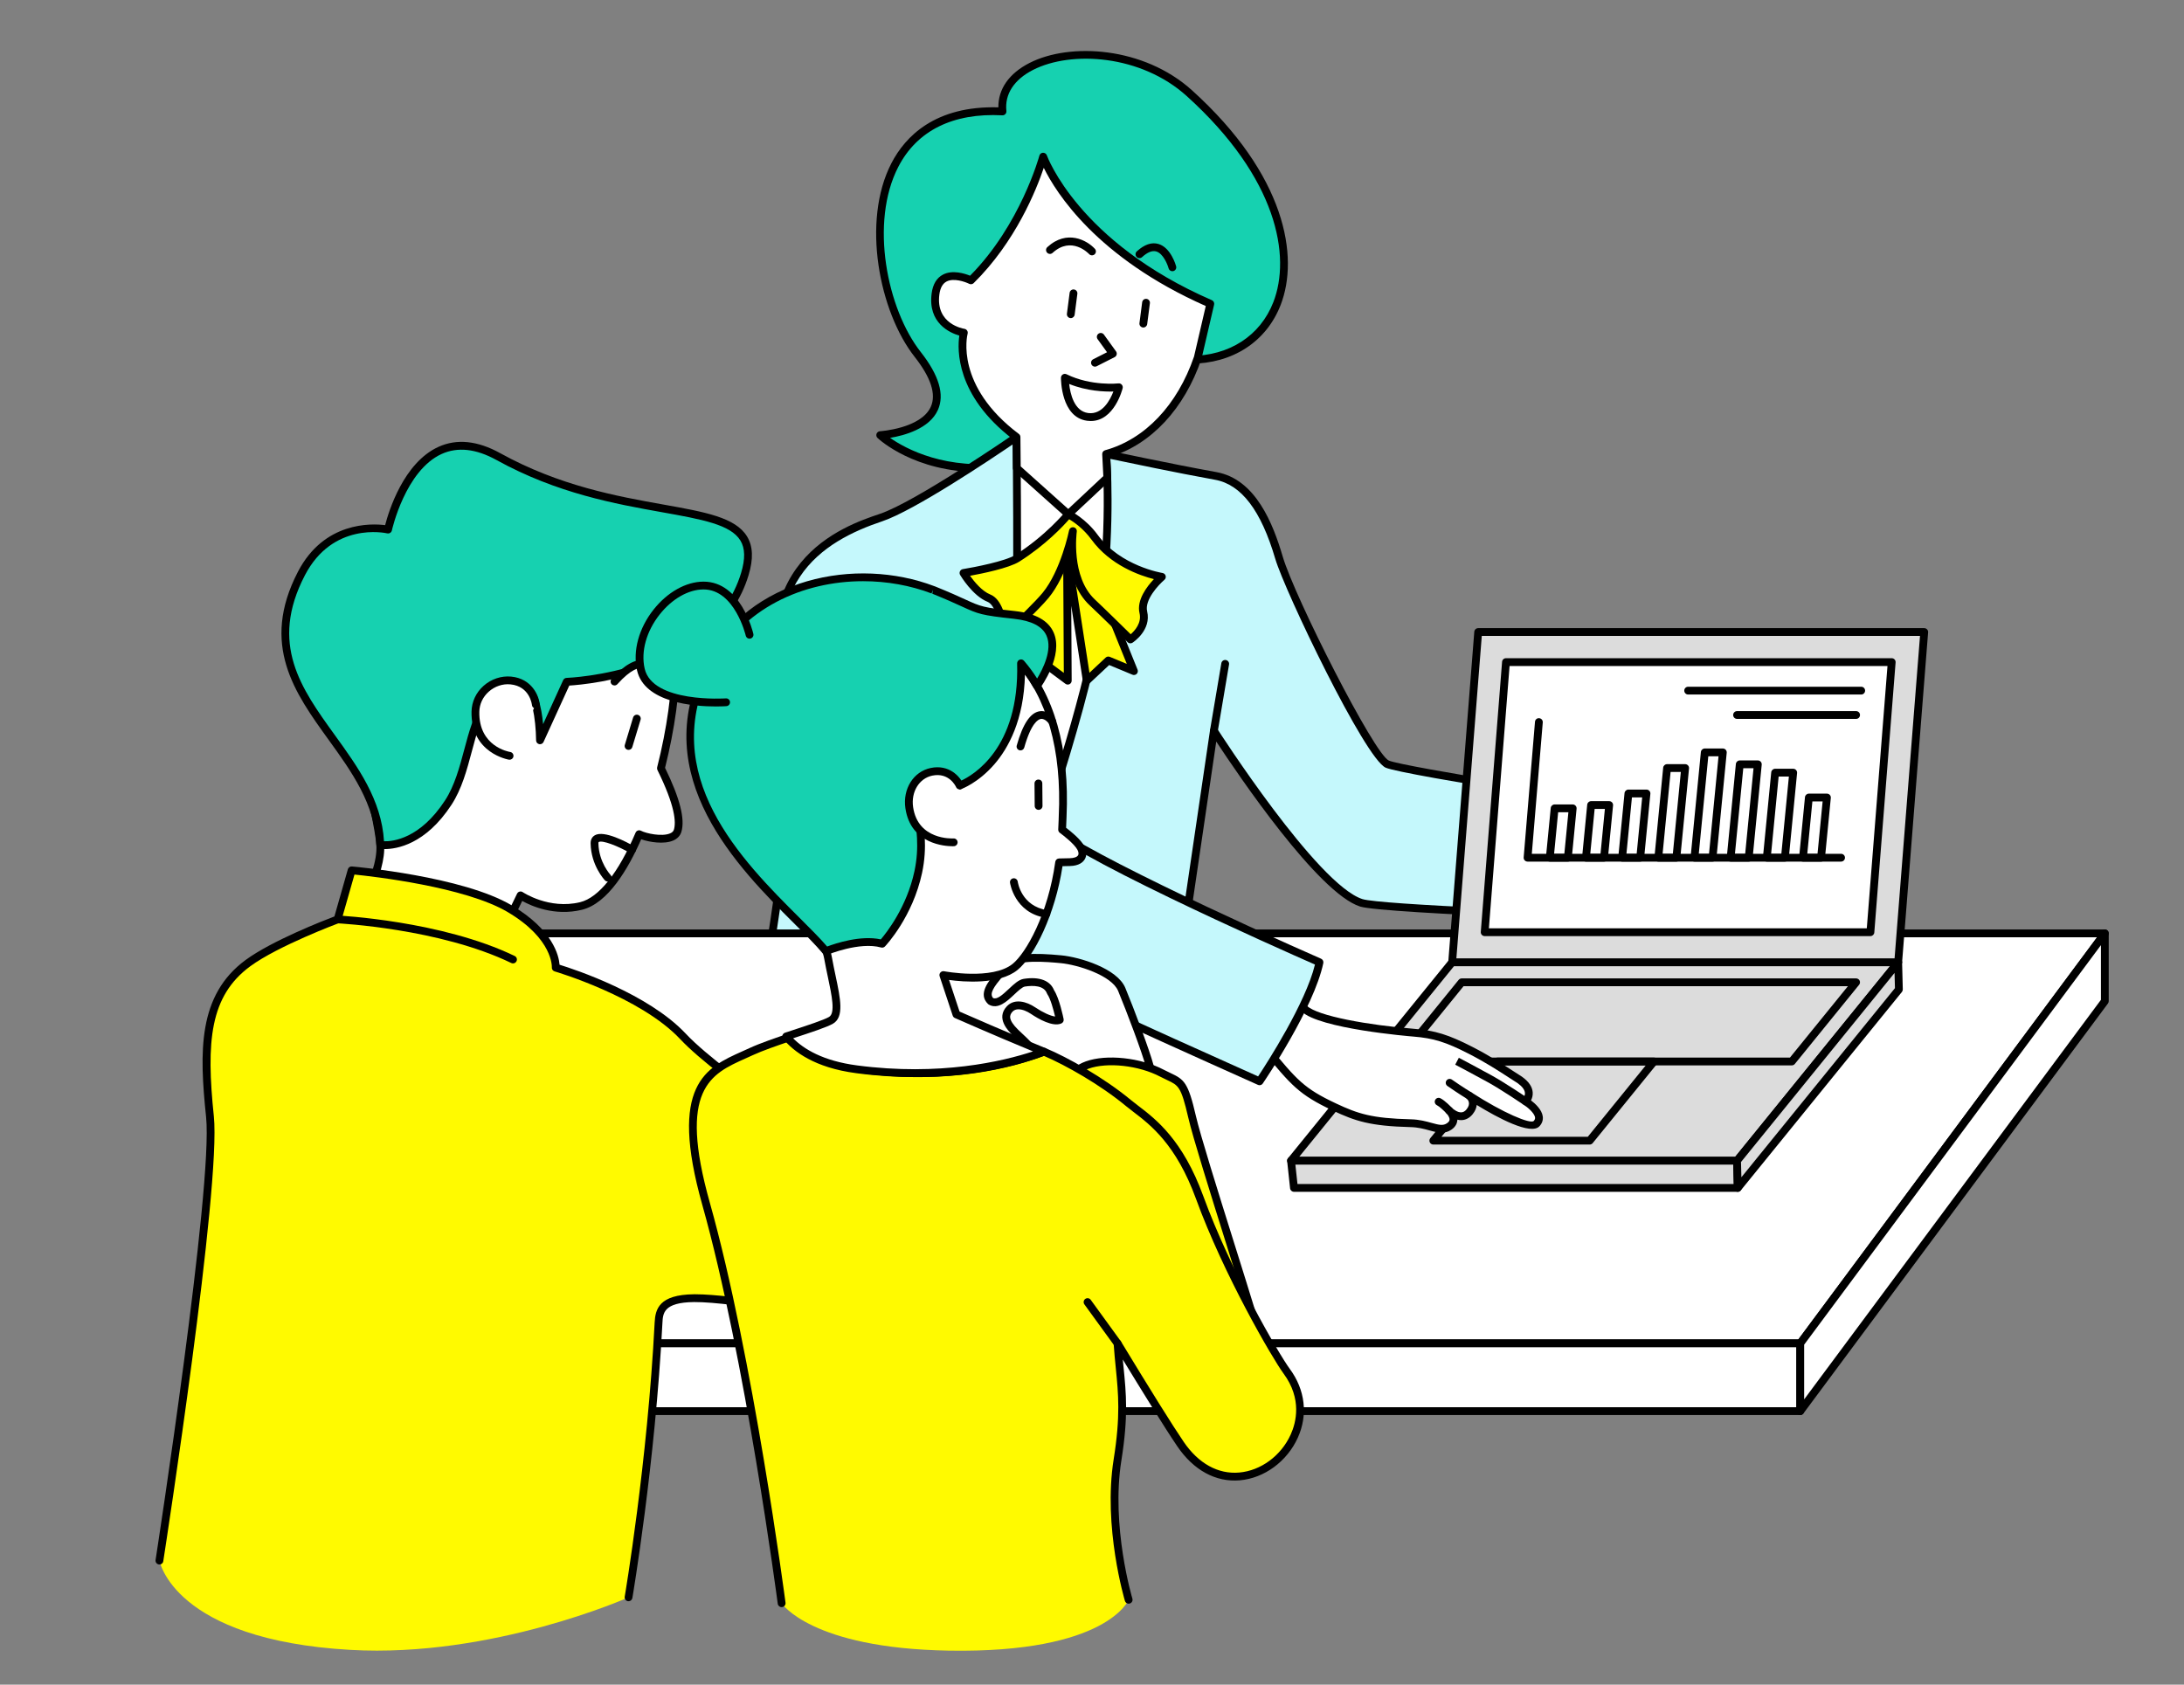 <?xml version="1.0" encoding="UTF-8"?>
<svg id="fig-step-hearing-woman" xmlns="http://www.w3.org/2000/svg" viewBox="0 0 280 216">
  <rect x="0" y="0" width="280" height="216" fill="#808080" stroke="none"/>
  <defs>
    <style>
      .cls-1 {
        fill: none;
      }

      .cls-1, .cls-2, .cls-3, .cls-4, .cls-5, .cls-6, .cls-7 {
        stroke-width: 0px;
      }

      .cls-2 {
        fill: #dcdcdc;
      }

      .cls-3 {
        fill: #fffa00;
      }

      .cls-4 {
        fill: #000;
      }

      .cls-5 {
        fill: #c5f8fc;
      }

      .cls-6 {
        fill: #fff;
      }

      .cls-7 {
        fill: #16d1b0;
      }
    </style>
  </defs>
  <rect class="cls-1" width="280" height="216"/>
  <g>
    <g>
      <path class="cls-7" d="M152.475,46.136c13.465.088,18.717-17.284,0-34.193-8.996-8.127-24.785-5.371-23.948,2.344-19.649-1.008-17.83,22.318-10.869,31.167,7.557,9.606-4.812,10.34-4.812,10.34,0,0,5.807,5.474,16.377,3.974,5.896-.837,12.774-13.699,23.252-13.631Z"/>
      <path class="cls-4" d="M125.571,60.53c-8.32,0-12.854-4.171-13.067-4.374-.146-.137-.195-.347-.127-.534.068-.188.241-.317.44-.329.052-.003,5.264-.35,6.517-3.139.714-1.59.018-3.741-2.068-6.393-4.519-5.744-6.854-17.358-2.979-24.841,1.77-3.418,5.586-7.378,13.709-7.157-.028-2.347,1.37-4.352,3.991-5.689,5.209-2.661,14.652-2.079,20.825,3.497,12.044,10.881,13.771,21.357,11.372,27.533-1.834,4.722-6.169,7.532-11.606,7.532-.062,0-.123-.001-.184,0-5.979,0-10.751,4.346-14.965,8.183-2.994,2.726-5.58,5.081-8.133,5.443-1.314.187-2.556.269-3.723.269ZM114.111,56.143c2,1.393,7.197,4.24,15.042,3.129,2.248-.319,4.729-2.578,7.6-5.192,4.347-3.959,9.273-8.444,15.637-8.444.061,0,.123,0,.184,0,5.01,0,8.996-2.572,10.675-6.894,2.279-5.865.558-15.888-11.109-26.429-5.856-5.291-14.784-5.858-19.7-3.348-2.437,1.244-3.649,3.114-3.416,5.267.016.146-.033.291-.134.397-.1.106-.241.169-.389.156-6.325-.332-10.927,1.957-13.328,6.595-3.7,7.146-1.453,18.259,2.877,23.763,2.335,2.968,3.073,5.465,2.193,7.422-1.086,2.416-4.33,3.279-6.133,3.577Z"/>
    </g>
    <g>
      <g>
        <path class="cls-6" d="M141.624,56.647l-12.331.703-8.495,9.201-2.139,38.45,25.726.43-2.762-48.784Z"/>
        <g>
          <path class="cls-5" d="M95.669,139.94s10.426,4.771,25.163,6.708c22.118,1.746,27.794-5.386,27.794-5.386l7.001-47.567s12.855,20.13,18.893,22.061c2.913.932,40.435,2.13,40.435,2.13l1.48-13.366s-36.291-5.538-38.581-6.548c-2.29-1.01-12.572-22.018-13.882-26.473-1.386-4.712-3.656-9.673-8.106-10.476-5.958-1.076-14.055-2.812-14.055-2.812,0,0,.874,10.195-1.027,21.968-1.984,12.287-10.124,34.729-10.124,34.729,0,0-.425-24.447-.303-34.939.122-10.493-.033-23.931-.033-23.931,0,0-12.65,8.739-17.367,10.323-7.229,2.428-17.441,7.866-11.517,26.151,1.793,5.535-5.77,47.428-5.77,47.428Z"/>
          <path class="cls-4" d="M127.541,147.426c-2.061,0-4.305-.086-6.749-.279-14.667-1.927-25.226-6.705-25.331-6.752-.208-.095-.325-.319-.284-.543.076-.417,7.521-41.831,5.787-47.184-6.663-20.567,7.259-25.243,11.834-26.779,4.596-1.544,17.116-10.173,17.242-10.261.152-.105.35-.117.514-.033.165.085.269.254.271.438.001.135.153,13.564.033,23.943-.096,8.274.151,25.436.257,32.149,2.189-6.278,7.62-22.391,9.175-32.024,1.869-11.572,1.032-21.745,1.023-21.846-.014-.158.048-.313.167-.417.119-.105.279-.148.436-.114.081.017,8.157,1.747,14.039,2.809,5.028.908,7.257,6.614,8.497,10.827,1.532,5.208,11.714,25.323,13.604,26.157,1.829.807,28.378,4.974,38.454,6.511.265.041.451.283.422.549l-1.479,13.366c-.029.26-.271.473-.513.444-1.535-.049-37.625-1.211-40.571-2.153-5.373-1.718-15.61-16.845-18.439-21.154l-6.808,46.257c-.013.087-.048.169-.104.239-.212.267-4.872,5.852-21.477,5.852ZM96.231,139.64c1.941.834,11.673,4.805,24.666,6.513,20.208,1.595,26.492-4.296,27.256-5.11l6.979-47.42c.03-.207.186-.373.39-.416.207-.046.414.043.526.22.127.2,12.826,20,18.625,21.854,2.225.711,26.757,1.669,39.836,2.091l1.376-12.429c-4.462-.684-36.026-5.539-38.232-6.512-2.667-1.176-12.948-22.667-14.16-26.79-1.826-6.206-4.35-9.518-7.715-10.125-4.924-.89-11.378-2.244-13.422-2.678.152,2.47.535,11.432-1.078,21.421-1.969,12.192-10.065,34.596-10.147,34.82-.083.227-.317.365-.552.323-.238-.04-.414-.243-.418-.484-.004-.245-.423-24.574-.303-34.954.102-8.781.009-19.751-.023-22.984-2.847,1.937-12.613,8.477-16.718,9.856-7.538,2.531-16.9,7.932-11.201,25.522,1.739,5.366-4.876,42.773-5.684,47.282Z"/>
        </g>
      </g>
      <path class="cls-4" d="M155.627,94.196c-.027,0-.056-.002-.084-.007-.272-.046-.456-.304-.41-.577l1.449-8.576c.046-.271.297-.454.577-.41.272.046.456.304.41.577l-1.449,8.576c-.042.244-.253.417-.493.417Z"/>
    </g>
    <g>
      <g>
        <path class="cls-6" d="M230.802,172.244H33.525l22.544-52.571h213.78l-39.047,52.571Z"/>
        <path class="cls-4" d="M230.802,172.744H33.525c-.168,0-.325-.084-.417-.225-.092-.141-.108-.318-.042-.473l22.544-52.571c.079-.184.259-.303.459-.303h213.78c.189,0,.362.106.447.275s.067.371-.045.523l-39.047,52.571c-.094.127-.243.202-.401.202ZM34.283,171.744h196.267l38.305-51.571H56.398l-22.115,51.571Z"/>
      </g>
      <g>
        <path class="cls-6" d="M230.802,172.244H33.525v8.69h197.277v-8.69Z"/>
        <path class="cls-4" d="M230.802,181.434H33.525c-.276,0-.5-.224-.5-.5v-8.69c0-.276.224-.5.5-.5h197.277c.276,0,.5.224.5.5v8.69c0,.276-.224.5-.5.5ZM34.025,180.434h196.277v-7.69H34.025v7.69Z"/>
      </g>
      <g>
        <path class="cls-6" d="M230.802,180.934l39.047-52.571v-8.69l-39.047,52.571v8.69Z"/>
        <path class="cls-4" d="M230.802,181.434c-.052,0-.105-.008-.157-.025-.205-.067-.343-.259-.343-.475v-8.69c0-.107.035-.212.099-.298l39.047-52.571c.128-.173.352-.244.559-.176.205.067.343.259.343.475v8.69c0,.107-.035.212-.099.298l-39.047,52.571c-.096.129-.246.202-.401.202ZM231.302,172.41v7.013l38.047-51.225v-7.013l-38.047,51.225Z"/>
      </g>
    </g>
    <g>
      <g>
        <g>
          <path class="cls-2" d="M165.517,148.822h57.184l20.656-25.443h-57.183l-20.657,25.443Z"/>
          <path class="cls-4" d="M222.701,149.322h-57.184c-.193,0-.369-.111-.452-.285-.083-.174-.058-.38.063-.53l20.657-25.443c.095-.117.238-.185.388-.185h57.183c.193,0,.369.111.452.285.083.174.058.38-.063.53l-20.656,25.443c-.095.117-.238.185-.388.185ZM166.566,148.322h55.896l19.844-24.443h-55.895l-19.846,24.443Z"/>
        </g>
        <g>
          <path class="cls-2" d="M165.517,148.822h57.184l.089,3.49h-56.897l-.376-3.49Z"/>
          <path class="cls-4" d="M222.79,152.812h-56.897c-.255,0-.47-.192-.497-.446l-.376-3.49c-.015-.141.03-.282.125-.388s.23-.166.372-.166h57.184c.271,0,.493.216.5.487l.089,3.49c.003.135-.048.265-.142.362-.094.096-.223.151-.358.151ZM166.342,151.812h55.935l-.063-2.49h-56.14l.269,2.49Z"/>
        </g>
        <g>
          <path class="cls-2" d="M243.357,123.38l-20.656,25.443.089,3.49,20.657-25.443-.09-3.49Z"/>
          <path class="cls-4" d="M222.79,152.812c-.054,0-.108-.009-.161-.027-.198-.067-.333-.251-.339-.46l-.089-3.49c-.003-.119.037-.235.112-.328l20.656-25.443c.132-.162.352-.225.549-.158.198.067.333.251.339.46l.09,3.491c.003.119-.037.235-.112.328l-20.657,25.442c-.097.119-.24.185-.388.185ZM223.205,148.994l.05,1.952,19.687-24.248-.051-1.953-19.687,24.249Z"/>
        </g>
        <g>
          <path class="cls-2" d="M189.511,81.04h57.184l-3.339,42.34h-57.183l3.337-42.34Z"/>
          <path class="cls-4" d="M243.356,123.879h-57.183c-.14,0-.272-.058-.367-.161s-.142-.24-.131-.378l3.337-42.34c.021-.26.238-.461.499-.461h57.185c.14,0,.272.058.367.161s.142.24.131.379l-3.339,42.34c-.021.26-.238.46-.499.46ZM186.715,122.879h56.18l3.26-41.34h-56.182l-3.258,41.34Z"/>
        </g>
        <g>
          <polygon class="cls-6" points="190.342 119.527 193.072 84.893 242.526 84.893 239.795 119.527 190.342 119.527"/>
          <path class="cls-4" d="M239.795,120.027h-49.453c-.14,0-.272-.058-.367-.161s-.142-.24-.131-.378l2.73-34.634c.021-.26.238-.461.499-.461h49.454c.14,0,.272.058.367.161s.142.24.131.379l-2.731,34.634c-.021.26-.238.46-.499.46ZM190.883,119.027h48.45l2.652-33.634h-48.451l-2.651,33.634Z"/>
        </g>
        <path class="cls-4" d="M229.72,136.601h-50.566c-.193,0-.369-.111-.452-.285-.083-.174-.058-.38.063-.53l8.243-10.152c.095-.117.238-.185.388-.185h50.566c.193,0,.369.111.452.285.083.174.058.38-.063.53l-8.243,10.152c-.095.117-.238.185-.388.185ZM180.204,135.601h49.278l7.431-9.152h-49.278l-7.431,9.152Z"/>
        <path class="cls-4" d="M203.804,146.753h-20.046c-.193,0-.369-.111-.452-.285-.083-.174-.058-.38.063-.53l8.243-10.152c.095-.117.238-.185.388-.185h20.046c.193,0,.369.111.452.285.083.174.058.38-.063.53l-8.243,10.152c-.095.117-.238.185-.388.185ZM184.808,145.753h18.758l7.431-9.152h-18.758l-7.431,9.152Z"/>
      </g>
      <path class="cls-4" d="M201.01,110.473h-2.318c-.141,0-.275-.06-.37-.164-.095-.104-.141-.244-.127-.384l.618-6.329c.025-.256.24-.452.498-.452h2.318c.141,0,.275.06.37.164.095.104.141.244.127.384l-.618,6.329c-.025.256-.24.452-.498.452ZM199.243,109.473h1.313l.52-5.329h-1.313l-.52,5.329Z"/>
      <path class="cls-4" d="M205.647,110.473h-2.319c-.141,0-.275-.06-.37-.164-.095-.104-.141-.244-.127-.385l.659-6.751c.025-.256.24-.452.498-.452h2.318c.141,0,.275.06.37.164.095.104.141.244.127.384l-.659,6.752c-.025.256-.24.452-.498.452ZM203.88,109.473h1.314l.561-5.752h-1.313l-.562,5.752Z"/>
      <path class="cls-4" d="M210.284,110.473h-2.318c-.141,0-.275-.06-.37-.164-.095-.104-.141-.244-.127-.384l.804-8.235c.025-.256.24-.452.498-.452h2.318c.141,0,.275.06.37.164.095.104.141.244.127.384l-.804,8.235c-.025.256-.24.452-.498.452ZM208.517,109.473h1.313l.706-7.235h-1.313l-.706,7.235Z"/>
      <path class="cls-4" d="M214.921,110.473h-2.318c-.141,0-.275-.06-.37-.164-.095-.104-.141-.244-.127-.384l1.122-11.495c.025-.256.24-.452.498-.452h2.318c.141,0,.275.06.37.164.095.104.141.244.127.384l-1.122,11.495c-.025.256-.24.452-.498.452ZM213.154,109.473h1.313l1.024-10.495h-1.313l-1.024,10.495Z"/>
      <path class="cls-4" d="M219.559,110.473h-2.319c-.141,0-.275-.06-.37-.164-.095-.104-.141-.244-.127-.384l1.318-13.504c.025-.256.24-.452.498-.452h2.318c.141,0,.275.06.37.164.095.104.141.244.127.384l-1.317,13.504c-.025.256-.24.452-.498.452ZM217.791,109.473h1.314l1.22-12.504h-1.313l-1.22,12.504Z"/>
      <path class="cls-4" d="M224.195,110.473h-2.318c-.141,0-.275-.06-.37-.164-.095-.104-.141-.244-.127-.384l1.168-11.972c.025-.256.24-.452.498-.452h2.318c.141,0,.275.06.37.164.095.104.141.244.127.384l-1.168,11.972c-.025.256-.24.452-.498.452ZM222.428,109.473h1.313l1.07-10.972h-1.313l-1.07,10.972Z"/>
      <path class="cls-4" d="M228.833,110.473h-2.319c-.141,0-.275-.06-.37-.164-.095-.104-.141-.244-.127-.384l1.064-10.904c.025-.256.24-.452.498-.452h2.319c.141,0,.275.06.37.164.095.104.141.244.127.384l-1.064,10.904c-.025.256-.24.452-.498.452ZM227.065,109.473h1.314l.966-9.904h-1.314l-.966,9.904Z"/>
      <path class="cls-4" d="M233.469,110.473h-2.318c-.141,0-.275-.06-.37-.164-.095-.104-.141-.244-.127-.384l.753-7.715c.025-.256.24-.452.498-.452h2.318c.141,0,.275.06.37.164.095.104.141.244.127.384l-.753,7.715c-.025.256-.24.452-.498.452ZM231.702,109.473h1.313l.655-6.715h-1.313l-.655,6.715Z"/>
      <path class="cls-4" d="M236.032,110.473h-40.192c-.14,0-.273-.059-.368-.162-.094-.103-.142-.241-.13-.38l1.451-17.387c.023-.275.258-.488.54-.457.275.023.479.265.457.54l-1.405,16.846h39.649c.276,0,.5.224.5.5s-.224.5-.5.5Z"/>
      <path class="cls-4" d="M238.615,89.051h-22.184c-.276,0-.5-.224-.5-.5s.224-.5.5-.5h22.184c.276,0,.5.224.5.5s-.224.5-.5.5Z"/>
      <path class="cls-4" d="M237.962,92.176h-15.262c-.276,0-.5-.224-.5-.5s.224-.5.5-.5h15.262c.276,0,.5.224.5.5s-.224.5-.5.5Z"/>
    </g>
    <g>
      <g>
        <path class="cls-6" d="M149.514,129.022s10.381,2.519,11.838,4.278c4.483,5.412,5.164,6.494,9.736,8.641,2.785,1.308,4.607,1.947,9.79,2.074,2.428.06,3.684,1.253,4.916.415,1.232-.838.003-2.027.003-2.027,0,0,1.493,1.503,2.602.157.994-1.208-.037-2.081-.037-2.081,0,0,7.466,4.829,8.637,3.584,1.171-1.246-1.414-2.85-1.414-2.85,0,0,1.324-1.279-.734-2.742-1.753-1.11-3.594-2.406-6.34-3.812-3.039-1.555-4.693-2.043-7.263-2.25-4.382-.353-12.346-1.431-14.039-3.09-1.692-1.658-14.096-7.151-14.096-7.151l-3.599,6.853Z"/>
        <path class="cls-4" d="M184.824,145.231c-.497,0-1.009-.141-1.562-.294-.676-.186-1.441-.397-2.396-.42-5.206-.128-7.125-.776-9.99-2.122-4.351-2.044-5.339-3.241-9.014-7.693l-.895-1.082c-.991-1.197-7.462-3.114-11.57-4.111-.15-.036-.274-.14-.338-.28-.063-.141-.059-.302.013-.438l3.599-6.853c.123-.233.402-.333.646-.225.51.226,12.507,5.549,14.244,7.251,1.345,1.318,7.924,2.481,13.729,2.948,2.683.216,4.423.754,7.451,2.303,2.188,1.121,3.817,2.178,5.254,3.11.384.25.757.491,1.125.725.869.617,1.326,1.287,1.38,2.005.032.423-.083.775-.218,1.035.542.41,1.394,1.184,1.508,2.059.061.461-.087.896-.427,1.258-1.12,1.192-5.359-1.09-8.042-2.732-.033.37-.186.778-.536,1.205-.379.459-.857.716-1.384.74-.198.009-.382-.013-.56-.055,0,.031-.002.062-.005.093-.028.324-.183.794-.762,1.188-.417.284-.829.386-1.251.386ZM150.253,128.69c2.412.608,10.128,2.654,11.484,4.292l.895,1.083c3.653,4.425,4.521,5.477,8.668,7.425,2.798,1.314,4.551,1.903,9.59,2.027,1.078.026,1.943.265,2.638.457.986.272,1.482.387,1.985.045.306-.208.322-.386.328-.444.028-.312-.271-.689-.387-.806-.005-.004-.008-.008-.011-.011-.193-.195-.194-.508-.001-.704.193-.196.507-.198.704-.008l.013.013c.176.171.715.597,1.2.562.242-.012.457-.135.655-.377.619-.752.173-1.25.021-1.385-.195-.174-.226-.471-.068-.679.158-.208.448-.261.667-.119,4.074,2.635,7.583,4.105,8.001,3.661.173-.184.178-.333.164-.443-.078-.595-1.029-1.361-1.477-1.64-.131-.082-.217-.218-.233-.372-.017-.153.039-.306.15-.413.008-.009.3-.31.263-.735-.035-.399-.36-.828-.939-1.24-.35-.221-.725-.464-1.112-.716-1.417-.919-3.023-1.961-5.166-3.059-2.927-1.498-4.514-1.991-7.075-2.196-.492-.04-12.067-.996-14.349-3.231-1.283-1.257-9.816-5.208-13.521-6.861l-3.085,5.874Z"/>
      </g>
      <path class="cls-4" d="M195.586,141.714c-.097,0-.194-.028-.28-.086-.028-.019-2.792-1.89-4.569-2.875-1.812-1.005-4.17-2.24-4.172-2.241l.464-.886s2.371,1.242,4.193,2.253c1.816,1.007,4.53,2.844,4.645,2.921.229.155.289.466.134.694-.097.143-.254.22-.415.22Z"/>
      <path class="cls-4" d="M188.361,140.98c-.088,0-.177-.023-.258-.072-.047-.029-1.178-.712-2.537-1.666-.226-.158-.281-.47-.122-.696.158-.226.47-.281.696-.122,1.33.932,2.468,1.621,2.479,1.627.236.143.312.45.17.687-.094.156-.259.242-.429.242Z"/>
      <path class="cls-4" d="M185.797,142.904c-.133,0-.267-.053-.365-.158-.3-.32-.893-.883-1.205-1.032-.25-.119-.356-.417-.237-.666.118-.25.415-.355.666-.237.585.278,1.414,1.153,1.506,1.251.188.202.178.518-.023.707-.097.09-.219.135-.342.135Z"/>
      <g>
        <path class="cls-5" d="M101.439,92.513s10.766,19.221,21.83,28.277c2.145,1.755,38.21,17.852,38.21,17.852,0,0,6.495-9.545,7.686-15.262,0,0-33.187-14.545-35.382-18.125s-16.913-27.256-16.913-27.256"/>
        <path class="cls-4" d="M161.479,139.142c-.069,0-.138-.014-.204-.043-1.475-.658-36.152-16.144-38.323-17.921-11.01-9.012-21.842-28.227-21.95-28.42-.135-.241-.049-.545.192-.68.241-.136.546-.049.68.192.107.191,10.848,19.243,21.711,28.135,1.638,1.341,25.156,12.003,37.711,17.61,1.134-1.714,6.079-9.373,7.289-14.342-4.81-2.114-33.083-14.654-35.229-18.156-2.169-3.538-16.765-27.017-16.912-27.253-.146-.235-.074-.543.161-.689.234-.145.543-.074.689.161.147.237,14.745,23.719,16.915,27.259,1.733,2.827,25.965,13.9,35.156,17.928.217.095.337.329.289.56-1.197,5.748-7.494,15.048-7.761,15.441-.096.141-.252.219-.414.219Z"/>
      </g>
    </g>
    <g>
      <polygon class="cls-3" points="138.771 69.716 145.377 86.047 142.093 84.682 139.325 87.275 136.803 70.909 136.893 87.275 133.402 84.682 128.895 86.699 134.579 69.945 138.771 69.716"/>
      <path class="cls-4" d="M139.325,87.775c-.055,0-.11-.009-.163-.027-.175-.061-.303-.213-.331-.396l-1.49-9.671.053,9.592c0,.189-.105.363-.274.449-.17.085-.373.068-.524-.045l-3.255-2.418-4.24,1.897c-.18.081-.394.047-.541-.087-.147-.134-.201-.342-.137-.53l5.684-16.754c.066-.193.243-.328.446-.338l4.193-.229c.223-.024.411.114.491.312l6.605,16.331c.076.187.032.401-.111.543-.143.142-.358.183-.544.106l-2.986-1.241-2.533,2.372c-.094.088-.217.135-.342.135ZM133.402,84.182c.105,0,.21.034.298.099l2.687,1.996-.085-15.364c-.001-.262.199-.48.46-.501.259-.02.494.164.534.422l2.377,15.429,2.077-1.945c.144-.135.353-.171.534-.097l2.18.906-6.023-14.892-3.499.191-5.207,15.349,3.461-1.549c.065-.029.135-.043.204-.043Z"/>
    </g>
    <g>
      <path class="cls-3" d="M136.96,65.938s1.89.916,3.364,2.939c3.085,4.234,8.634,5.085,8.634,5.085,0,0-2.877,2.441-2.379,4.533s-1.658,3.491-1.658,3.491c0,0-3.508-3.459-4.878-4.74-3.358-3.139-2.49-9.148-2.49-9.148,0,0-1.065,5.279-3.501,8.235-1.296,1.573-5.284,5.306-5.284,5.306,0,0-.223-4.247-1.984-4.944-1.76-.697-3.262-3.229-3.262-3.229,0,0,5.276-.852,6.901-1.882,4.072-2.58,6.536-5.646,6.536-5.646Z"/>
      <path class="cls-4" d="M144.922,82.487c-.128,0-.255-.049-.351-.144-.035-.035-3.518-3.469-4.868-4.731-1.756-1.641-2.426-3.976-2.652-5.931-.584,1.644-1.441,3.551-2.612,4.971-1.302,1.58-5.165,5.2-5.328,5.353-.142.132-.348.171-.528.099s-.302-.243-.313-.438c-.081-1.519-.606-4.085-1.668-4.506-1.897-.751-3.443-3.33-3.508-3.439-.084-.142-.093-.317-.022-.467.07-.15.209-.255.373-.282,1.439-.232,5.452-1.011,6.713-1.811,3.948-2.501,6.39-5.507,6.414-5.537.146-.181.398-.239.607-.137.082.04,2.021.995,3.551,3.095,2.92,4.01,8.252,4.877,8.306,4.886.193.03.352.17.405.358.053.188-.008.39-.157.517-.735.625-2.565,2.569-2.216,4.037.573,2.408-1.772,3.961-1.872,4.026-.083.054-.178.081-.272.081ZM137.554,67.599c.028,0,.057.002.085.007.267.046.448.296.41.564-.008.058-.788,5.792,2.336,8.711,1.12,1.046,3.685,3.565,4.576,4.442.51-.441,1.434-1.442,1.132-2.712-.396-1.663.959-3.421,1.843-4.356-1.767-.447-5.59-1.754-8.016-5.084-1.018-1.397-2.259-2.246-2.844-2.596-.754.867-3.016,3.297-6.385,5.431-1.324.839-4.781,1.539-6.328,1.821.537.753,1.536,1.979,2.606,2.403,1.462.579,2.002,2.936,2.196,4.346,1.211-1.153,3.577-3.438,4.502-4.561,2.329-2.827,3.386-7.964,3.396-8.016.048-.236.256-.401.49-.401Z"/>
    </g>
    <g>
      <g>
        <path class="cls-6" d="M124.481,35.944c6.817-6.709,9.258-15.861,9.258-15.861,0,0,3.888,11.236,21.429,18.865l-1.613,6.93c-2.463,7.182-7.157,11.069-11.745,12.333l.155,3.037-5.005,4.69-6.6-5.911-.037-3.989c-8.576-6.449-6.752-13.383-6.752-13.383,0,0-4.219-.623-3.632-4.985.506-3.755,4.541-1.727,4.541-1.727Z"/>
        <path class="cls-4" d="M136.96,66.438c-.119,0-.239-.042-.333-.127l-6.6-5.911c-.105-.094-.165-.228-.167-.368l-.034-3.743c-7.319-5.611-7.093-11.518-6.834-13.259-1.198-.35-4.063-1.595-3.547-5.426.157-1.165.642-1.97,1.44-2.391,1.222-.646,2.803-.141,3.485.136,6.456-6.509,8.862-15.305,8.886-15.395.057-.212.245-.362.464-.371.241.009.418.129.491.335.039.11,4.051,11.131,21.156,18.571.222.096.342.337.288.572l-1.613,6.931c-2.203,6.434-6.453,10.982-11.712,12.589l.135,2.642c.007.147-.05.29-.158.39l-5.005,4.689c-.096.09-.219.135-.342.135ZM130.858,59.802l6.094,5.458,4.501-4.217-.143-2.806c-.012-.234.141-.445.367-.507,5.113-1.41,9.27-5.789,11.404-12.013l1.505-6.478c-13.989-6.193-19.214-14.554-20.769-17.721-.94,2.793-3.605,9.486-8.986,14.782-.152.15-.383.186-.575.091-.496-.248-1.983-.784-2.907-.292-.496.262-.803.813-.914,1.639-.513,3.809,3.058,4.401,3.21,4.424.14.021.264.102.342.22.078.118.103.264.067.401-.07.271-1.612,6.706,6.568,12.857.125.093.198.239.2.395l.035,3.768Z"/>
      </g>
      <g>
        <line class="cls-6" x1="146.927" y1="38.817" x2="146.58" y2="41.493"/>
        <path class="cls-4" d="M146.581,41.993c-.021,0-.043-.001-.065-.004-.274-.035-.467-.286-.431-.56l.347-2.676c.035-.274.283-.471.56-.431.274.035.467.286.431.56l-.347,2.676c-.032.252-.248.436-.495.436Z"/>
      </g>
      <g>
        <line class="cls-6" x1="137.627" y1="37.61" x2="137.28" y2="40.286"/>
        <path class="cls-4" d="M137.281,40.786c-.021,0-.043-.001-.065-.004-.274-.035-.467-.286-.431-.56l.347-2.676c.035-.274.282-.469.56-.431.274.035.467.286.431.56l-.347,2.676c-.032.252-.248.436-.495.436Z"/>
      </g>
      <path class="cls-4" d="M150.302,34.774c-.22,0-.422-.146-.482-.369-.141-.515-.699-1.907-1.583-2.165-.512-.151-1.123.096-1.817.727-.203.186-.52.171-.706-.034-.186-.204-.17-.521.034-.706.97-.881,1.903-1.202,2.772-.945,1.604.47,2.239,2.766,2.266,2.863.072.266-.086.54-.352.612-.044.012-.088.017-.131.017Z"/>
      <path class="cls-4" d="M140,32.74c-.134,0-.268-.053-.366-.159-.091-.098-2.266-2.367-4.688-.156-.203.187-.519.173-.706-.032-.187-.204-.172-.52.032-.706,2.529-2.31,5.093-.87,6.096.214.187.202.175.517-.027.705-.096.089-.218.133-.34.133Z"/>
      <g>
        <path class="cls-6" d="M143.443,49.657s-3.594.417-6.922-1.218c0,0-.032,4.634,2.927,5.018,2.959.384,3.995-3.799,3.995-3.799"/>
        <path class="cls-4" d="M139.843,53.982c-.148,0-.301-.01-.459-.031-3.359-.436-3.364-5.31-3.363-5.517,0-.172.091-.332.237-.422.146-.091.329-.099.483-.023,3.149,1.547,6.611,1.174,6.645,1.17.167-.023.324.044.433.167.108.123.149.291.11.45-.044.18-1.078,4.206-4.085,4.206ZM137.073,49.231c.136,1.232.633,3.495,2.44,3.729,1.825.236,2.823-1.698,3.228-2.759-1.138.032-3.388-.05-5.667-.97Z"/>
      </g>
      <path class="cls-4" d="M140.379,47.01c-.183,0-.358-.1-.446-.274-.125-.246-.026-.547.22-.672l1.775-.9-1.211-1.679c-.161-.224-.111-.537.113-.698.225-.161.537-.109.698.113l1.553,2.153c.085.119.115.269.08.411s-.129.262-.26.328l-2.296,1.164c-.072.037-.149.054-.226.054Z"/>
    </g>
    <g>
      <g>
        <path class="cls-6" d="M84.735,98.508c1.25-4.922,1.957-9.958,1.912-13.78-.159-13.838-7.894-19.329-17.461-19.749-11.675-.512-20.684,3.919-22.406,16.661-1.722,12.74,1.675,22.543,1.971,26.687.296,4.144-4.277,11.27-4.277,11.27l16.676,6.759,5.59-11.551s3.493,2.391,7.749,1.358c2.825-.686,5.403-4.377,7.454-9.205,1.09.566,4.449,1.137,4.932-.432.641-2.087-1.142-5.999-2.139-8.018h0Z"/>
        <path class="cls-4" d="M61.15,126.856c-.063,0-.126-.012-.188-.037l-16.676-6.759c-.138-.056-.244-.17-.289-.312s-.024-.296.056-.421c.045-.07,4.479-7.036,4.199-10.965-.075-1.043-.353-2.46-.704-4.254-1.016-5.183-2.55-13.015-1.264-22.536,1.591-11.771,9.524-17.681,22.924-17.093,6.616.291,17.744,3.307,17.938,20.243.044,3.794-.641,8.789-1.882,13.731,1.907,3.896,2.59,6.586,2.088,8.221-.153.496-.522.879-1.068,1.108-1.179.494-3.021.199-4.078-.171-1.657,3.777-4.268,8.229-7.6,9.039-3.526.857-6.512-.497-7.656-1.133l-5.351,11.058c-.086.178-.264.282-.45.282ZM45.212,119.356l15.692,6.361,5.386-11.13c.063-.131.181-.228.321-.265.142-.037.291-.012.411.07.033.023,3.37,2.252,7.35,1.286,2.39-.581,4.916-3.747,7.112-8.914.054-.128.16-.228.291-.275.132-.046.276-.037.399.027.696.362,2.688.778,3.725.344.271-.113.434-.27.498-.479.292-.95.163-3.049-2.109-7.649-.053-.106-.067-.23-.038-.345,1.25-4.919,1.941-9.895,1.897-13.652-.137-11.942-6.168-18.781-16.982-19.255-8.933-.397-19.98,2.105-21.889,16.228-1.265,9.357.251,17.092,1.254,22.21.358,1.827.641,3.271.72,4.375.261,3.652-2.985,9.332-4.038,11.065Z"/>
      </g>
      <path class="cls-4" d="M77.916,113.03c-.132,0-.264-.052-.362-.155-.073-.077-1.78-1.905-1.835-4.729-.012-.629.327-.924.531-1.044,1.192-.705,4.157.897,5.037,1.405.239.138.321.444.183.683-.139.239-.443.32-.683.183-1.535-.885-3.566-1.684-4.029-1.41-.035.021-.041.1-.039.164.047,2.44,1.545,4.043,1.56,4.059.19.2.182.517-.018.707-.097.092-.221.138-.345.138Z"/>
      <g>
        <path class="cls-7" d="M69.232,94.922l3.425-7.504s18.818-.552,22.832-13.803c3.311-10.933-13.788-5.23-31.612-15.079-10.804-5.97-14.123,9.363-14.123,9.363,0,0-7.317-1.666-11.109,5.633-7.989,15.374,9.703,21.627,10.109,34.796,0,0,4.652.815,8.718-5.423,3.699-5.673,2.118-15.333,9.829-14.598,1.862.178,1.931,6.616,1.931,6.616Z"/>
        <path class="cls-4" d="M49.331,108.865c-.386,0-.622-.038-.664-.045-.233-.041-.406-.24-.414-.477-.161-5.226-3.194-9.427-6.126-13.49-4.324-5.99-8.794-12.184-3.926-21.552,3.35-6.445,9.421-6.191,11.175-5.968.458-1.768,2.359-8.004,6.839-10.039,2.349-1.066,5.008-.795,7.903.805,7.625,4.213,15.013,5.535,20.949,6.597,5.35.957,9.215,1.648,10.706,4.082.767,1.251.831,2.881.194,4.983-3.782,12.485-20.476,13.987-22.982,14.142l-3.299,7.228c-.097.213-.327.331-.559.282-.229-.049-.394-.25-.396-.484-.032-2.892-.633-6.042-1.479-6.124-4.623-.433-5.57,3.077-6.759,7.532-.632,2.369-1.285,4.819-2.604,6.841-3.337,5.119-7.067,5.688-8.56,5.688ZM49.233,107.866c1.162.035,4.629-.34,7.82-5.235,1.231-1.888,1.864-4.26,2.476-6.553,1.152-4.322,2.339-8.793,7.819-8.27,1.534.146,2.084,2.897,2.28,5.042l2.574-5.64c.079-.173.25-.287.44-.292.185-.005,18.506-.699,22.369-13.448.549-1.812.52-3.177-.09-4.171-1.256-2.05-4.937-2.708-10.03-3.62-6.008-1.075-13.486-2.412-21.256-6.706-2.604-1.438-4.96-1.697-7.004-.77-4.671,2.12-6.372,9.725-6.388,9.802-.028.13-.108.244-.22.315-.113.072-.25.094-.379.066-.284-.064-6.992-1.481-10.555,5.375-4.584,8.821-.488,14.497,3.849,20.505,2.939,4.072,5.976,8.279,6.295,13.599Z"/>
      </g>
      <path class="cls-6" d="M84.088,86.488s-1.252-3.611-5.305.901l5.305-.901Z"/>
      <path class="cls-4" d="M78.783,87.889c-.119,0-.239-.042-.334-.128-.206-.185-.223-.5-.038-.706,1.648-1.835,3.114-2.637,4.338-2.391,1.312.265,1.791,1.604,1.811,1.66.091.261-.047.546-.308.636-.259.092-.543-.046-.636-.306h0c-.003-.009-.319-.865-1.071-1.012-.588-.118-1.657.151-3.39,2.08-.099.11-.235.166-.372.166Z"/>
      <path class="cls-4" d="M80.585,96.148c-.048,0-.097-.007-.145-.021-.265-.08-.414-.359-.334-.623l1.062-3.512c.08-.264.36-.414.623-.334.265.08.414.359.334.623l-1.062,3.512c-.065.216-.264.355-.479.355Z"/>
      <path class="cls-3" d="M107.813,169.095l2.422-19.614s-17.413-10.99-22.666-16.59c-5.253-5.6-16.322-8.821-16.322-8.821,0,0,.326-3.876-5.908-7.561-6.235-3.685-20.259-4.913-20.259-4.913l-1.794,6.29s-7.817,2.905-11.485,5.596c-5.668,4.156-5.824,10.616-4.88,19.686.944,9.069-6.479,56.929-6.479,56.929,0,0,1.759,10.149,24.475,11.449,18.2,1.042,35.667-6.738,35.667-6.738,0,0,2.916-17.067,3.845-35.208.074-1.452.284-3.105,4.55-3.149,5.346-.055,18.833,2.645,18.833,2.645Z"/>
      <path class="cls-4" d="M65.77,123.527c-.073,0-.147-.016-.217-.05-9.178-4.436-22.159-5.085-22.289-5.091-.276-.013-.489-.247-.477-.522.013-.276.25-.493.522-.477.132.006,13.313.664,22.678,5.189.249.12.353.419.232.668-.086.178-.265.282-.451.282Z"/>
      <path class="cls-6" d="M68.697,90.353s-.28-2.816-3.208-3.101c-2.256-.22-4.485,1.56-4.537,3.995-.106,4.981,4.378,5.664,4.378,5.664"/>
      <path class="cls-4" d="M65.332,97.411c-.025,0-.05-.002-.076-.006-.049-.007-4.917-.811-4.803-6.169.027-1.267.576-2.439,1.545-3.301.984-.874,2.274-1.301,3.54-1.182,2.64.257,3.546,2.434,3.657,3.55.027.275-.173.52-.448.547-.264.027-.518-.172-.547-.446h0c-.01-.098-.288-2.415-2.759-2.655-.992-.097-2.003.245-2.779.934-.759.674-1.188,1.589-1.209,2.575-.096,4.467,3.79,5.133,3.955,5.159.272.043.459.298.417.571-.038.247-.25.423-.493.423Z"/>
      <path class="cls-4" d="M80.585,205.307c-.028,0-.056-.002-.084-.007-.272-.046-.456-.305-.409-.577.029-.17,2.922-17.248,3.838-35.149.089-1.729.56-3.577,5.044-3.624.057,0,.114,0,.172,0,4.885,0,15.687,2.053,18.236,2.551l2.317-18.766c-2.299-1.46-17.553-11.232-22.496-16.501-5.1-5.438-15.987-8.652-16.097-8.684-.229-.066-.378-.285-.358-.522.002-.032.178-3.635-5.665-7.088-5.475-3.236-17.289-4.568-19.638-4.806l-1.68,5.89c-.044.153-.158.276-.307.332-.078.029-7.795,2.912-11.364,5.53-5.218,3.826-5.67,9.71-4.679,19.23.94,9.03-6.178,55.101-6.481,57.058-.042.273-.296.46-.571.417-.273-.042-.46-.298-.417-.571.074-.478,7.402-47.899,6.476-56.801-.869-8.343-1.086-15.618,5.081-20.141,3.365-2.468,10.006-5.054,11.37-5.572l1.725-6.048c.066-.23.284-.387.524-.361.578.05,14.209,1.28,20.47,4.98,5.32,3.145,6.058,6.467,6.146,7.618,1.97.609,11.375,3.715,16.194,8.853,5.149,5.49,22.395,16.4,22.568,16.51.164.104.253.292.229.484l-2.422,19.613c-.017.138-.091.263-.204.344s-.253.112-.391.085c-.134-.026-13.535-2.667-18.729-2.635-3.921.041-3.993,1.44-4.056,2.675-.92,17.962-3.823,35.095-3.852,35.266-.042.244-.253.416-.492.416Z"/>
    </g>
    <g>
      <g>
        <path class="cls-6" d="M136.028,122.992c2.327.22,6.866,1.657,7.783,3.87,1.06,2.562,3.071,7.853,3.607,9.878,1.097,4.142,1.639,3.628,2.903,5.69.791,1.29,1.021,3.528,1.021,3.528l-5.949,3.522s-1.186-4.758-2.311-5.95c-1.125-1.192-8.548-2.284-9.944-7.679-.83-1.643-2.128-2.652-2.951-3.46-.823-.808-1.754-1.954-.73-3.032.764-.805,2.051-.41,2.983.217.954.64,2.613,1.547,3.433,1.189,0,0-.525-2.617-1.178-3.561-.489-1.319-2.061-1.404-3.368-1.205-1.226.186-2.89,3.199-4.309,2.372-1.257-1.223.897-3.035,1.89-4.459.993-1.424,4.795-1.14,7.122-.92Z"/>
        <path class="cls-4" d="M145.392,149.981c-.065,0-.131-.013-.193-.039-.146-.061-.254-.188-.292-.34-.321-1.289-1.34-4.83-2.189-5.729-.241-.255-1.091-.597-1.991-.958-2.609-1.048-6.968-2.801-8.059-6.884-.637-1.238-1.574-2.107-2.328-2.807-.18-.167-.35-.325-.503-.476-.549-.539-2.221-2.177-.743-3.733.979-1.03,2.515-.6,3.625.146.989.664,1.959,1.103,2.548,1.177-.207-.884-.59-2.28-.984-2.849-.024-.035-.043-.072-.058-.111-.382-1.028-1.747-1.048-2.824-.885-.337.051-.888.57-1.374,1.027-.932.876-2.09,1.967-3.263,1.283-.035-.021-.067-.045-.097-.074-1.308-1.272.009-2.86,1.067-4.137.277-.334.548-.66.762-.967,1.062-1.523,4.269-1.445,7.579-1.131h0c2.347.222,7.161,1.674,8.198,4.176,1.127,2.724,3.101,7.951,3.628,9.941.743,2.805,1.202,3.371,1.837,4.155.289.356.616.76,1.009,1.402.84,1.372,1.082,3.643,1.092,3.738.02.194-.075.382-.243.481l-5.95,3.522c-.078.046-.167.07-.255.07ZM130.574,129.41c-.292,0-.557.085-.755.294-.416.438-.616,1.023.718,2.331.147.145.311.296.483.457.822.763,1.846,1.712,2.564,3.135.016.032.029.066.038.1.941,3.634,4.875,5.215,7.478,6.261,1.134.456,1.954.785,2.346,1.2.959,1.017,1.883,4.127,2.263,5.526l5.096-3.017c-.093-.638-.355-2.1-.909-3.005-.359-.586-.651-.946-.934-1.294-.687-.848-1.229-1.518-2.027-4.529-.517-1.951-2.469-7.116-3.585-9.815-.823-1.987-5.167-3.355-7.368-3.563-1.584-.149-5.79-.546-6.665.708-.229.328-.517.676-.812,1.033-1.05,1.267-1.706,2.15-1.185,2.735.487.219,1.149-.352,2.022-1.174.65-.611,1.263-1.188,1.909-1.287,2.011-.307,3.389.214,3.889,1.467.674,1.031,1.167,3.421,1.222,3.695.046.23-.074.462-.29.556-1.094.479-2.92-.566-3.911-1.232-.47-.316-1.07-.582-1.586-.582Z"/>
      </g>
      <g>
        <path class="cls-3" d="M152.289,175.207s-16.419-33.63-15.114-36.779c1.305-3.149,8.025-2.808,11.791-.828,2.3,1.209,2.725.654,3.858,5.567,1.134,4.912,8.592,27.452,9.474,31.483.882,4.031-10.009.558-10.009.558Z"/>
        <path class="cls-4" d="M159.578,177.089c-2.918,0-6.847-1.216-7.44-1.405-.13-.042-.238-.135-.297-.257-2.758-5.649-16.451-33.994-15.127-37.189.398-.96,1.259-1.703,2.49-2.148,2.645-.956,7.036-.487,9.996,1.069.33.173.621.31.88.432,1.752.822,2.251,1.213,3.233,5.465.571,2.476,2.782,9.528,4.92,16.349,2.117,6.754,4.117,13.134,4.555,15.139.209.958-.152,1.528-.492,1.838-.569.519-1.564.708-2.717.708ZM152.644,174.795c2.943.913,7.812,1.91,8.978.847.137-.125.305-.352.188-.885-.43-1.962-2.423-8.321-4.533-15.054-2.144-6.839-4.36-13.911-4.94-16.424-.913-3.954-1.252-4.113-2.683-4.784-.271-.127-.575-.271-.921-.452-2.74-1.441-6.777-1.885-9.19-1.014-.973.352-1.615.887-1.906,1.591-.883,2.132,8.696,23.233,15.007,36.175Z"/>
      </g>
      <path class="cls-3" d="M144.697,141.452c-3.51-2.911-8.15-5.475-10.853-6.604-3.496,1.338-11.918,3.812-23.487,2.254-4.995-.672-7.539-2.632-8.81-4.21-1.955.658-3.958,1.349-5.24,1.943-4.89,2.267-10.308,3.484-5.788,19.523,5.575,19.779,9.687,51.205,9.687,51.205,0,0,3.748,5.774,21.412,6.079,20.345.351,23.078-6.52,23.078-6.52,0,0-2.813-9.27-1.426-17.949,1.157-7.239.335-9.945,0-14.929,3.234,5.332,6.457,10.541,8.071,12.914,7.027,10.331,19.979-.712,13.618-9.334-1.443-1.956-7.641-12.629-11.159-22.28-2.982-8.181-7.035-10.376-9.104-12.092Z"/>
      <g>
        <path class="cls-3" d="M144.697,205.122s-2.813-9.27-1.426-17.949c1.157-7.239.335-9.945,0-14.929,3.234,5.332,6.457,10.541,8.071,12.914,7.027,10.331,19.979-.712,13.618-9.334-1.443-1.956-7.641-12.629-11.159-22.28-2.982-8.181-7.035-10.376-9.104-12.092-3.51-2.911-8.15-5.475-10.853-6.604-3.496,1.338-11.918,3.812-23.487,2.254-4.995-.672-7.539-2.632-8.81-4.21-1.955.658-3.958,1.349-5.24,1.943-4.89,2.267-10.308,3.484-5.788,19.523,5.575,19.779,9.687,51.205,9.687,51.205"/>
        <path class="cls-4" d="M100.206,206.062c-.248,0-.462-.183-.495-.435-.041-.314-4.171-31.617-9.672-51.134-4.354-15.451.474-17.61,5.143-19.698.306-.137.612-.273.916-.415,1.328-.616,3.428-1.337,5.291-1.964.2-.066.418-.002.549.161,1.188,1.477,3.625,3.375,8.487,4.028,11.634,1.567,20.129-1.034,23.241-2.226.12-.045.253-.044.372.005,2.839,1.187,7.485,3.784,10.979,6.681.268.222.57.453.9.705,2.276,1.737,5.715,4.362,8.354,11.601,3.532,9.689,9.704,20.273,11.092,22.154,1.973,2.674,2.346,5.886,1.024,8.812-1.377,3.048-4.296,5.193-7.436,5.466-3.079.265-5.925-1.284-8.021-4.366-1.622-2.384-4.734-7.435-6.983-11.125.032.34.065.672.098,1,.336,3.368.626,6.277-.278,11.937-1.352,8.459,1.383,17.633,1.411,17.725.08.264-.069.543-.333.624s-.543-.07-.624-.333c-.028-.094-2.831-9.48-1.441-18.173.884-5.532.6-8.381.271-11.68-.098-.981-.2-2-.276-3.136-.015-.23.128-.441.348-.51.221-.071.458.021.579.217,3.79,6.248,6.651,10.826,8.057,12.892,1.884,2.769,4.408,4.168,7.108,3.932,2.786-.241,5.381-2.157,6.611-4.881.687-1.52,1.481-4.556-.917-7.807-1.408-1.908-7.661-12.624-11.227-22.405-2.539-6.964-5.838-9.482-8.021-11.148-.341-.26-.654-.5-.932-.73-3.34-2.771-7.757-5.259-10.543-6.451-4.027,1.514-12.285,3.727-23.543,2.211-4.904-.66-7.533-2.551-8.906-4.124-1.753.592-3.659,1.254-4.866,1.814-.308.143-.619.282-.928.42-4.479,2.002-8.709,3.894-4.588,18.513,5.521,19.588,9.66,50.961,9.701,51.276.036.274-.157.525-.431.561-.022.003-.044.004-.065.004Z"/>
      </g>
      <g>
        <path class="cls-6" d="M109.81,137.101c11.838,1.557,20.457-.916,24.034-2.254-5.506-2.249-11.227-4.778-11.227-4.778l-1.677-5.046s6.375,1.235,9.194-1.044c2.022-1.635,4.774-7.003,5.652-13.409l1.364-.03c1.52-.033,1.91-.897,1.423-1.818-.519-.982-2.405-2.341-2.405-2.341,0,0,.101-2.121.116-3.306.231-17.131-9.334-24.422-19.519-23.863-9.978.549-20.978,7.934-20.179,22.666.744,13.727,8.566,15.329,9.583,21.005.664,3.71,1.827,7.102.365,7.944-.812.469-3.239,1.241-5.741,2.064,1.3,1.58,3.905,3.538,9.015,4.21h.001Z"/>
        <path class="cls-4" d="M117.381,138.105c-2.363,0-4.914-.15-7.636-.508h0c-5.307-.699-8.007-2.773-9.337-4.39-.105-.127-.14-.299-.094-.457.046-.159.167-.284.324-.336l.778-.255c2.153-.706,4.186-1.373,4.869-1.767.835-.481.361-2.722-.141-5.094-.158-.747-.324-1.531-.467-2.329-.354-1.974-1.638-3.483-3.125-5.23-2.668-3.135-5.989-7.037-6.466-15.836-.782-14.437,9.797-22.595,20.652-23.192,5.125-.285,9.881,1.41,13.377,4.765,4.478,4.296,6.783,11.075,6.668,19.604-.012.934-.077,2.447-.104,3.057.545.412,1.871,1.471,2.335,2.351.32.606.342,1.203.061,1.682-.226.383-.74.845-1.915.87l-.94.021c-.932,6.17-3.636,11.58-5.772,13.307-2.369,1.914-6.905,1.535-8.774,1.279l1.347,4.055c1.065.469,6.152,2.698,11.012,4.683.19.078.314.265.311.47-.003.206-.132.389-.325.461-3.103,1.161-8.847,2.79-16.639,2.79ZM101.681,133.125c1.356,1.367,3.814,2.904,8.193,3.479,0,0,0,.001.001.001,10.619,1.396,18.682-.519,22.563-1.796-5.053-2.088-9.97-4.26-10.023-4.283-.129-.057-.228-.166-.272-.3l-1.677-5.046c-.056-.168-.018-.354.099-.487.117-.134.296-.196.471-.161.061.011,6.18,1.163,8.785-.942,1.717-1.389,4.55-6.368,5.471-13.088.034-.244.239-.427.484-.432l1.364-.03c.549-.012.94-.149,1.074-.377s.006-.541-.082-.708c-.38-.719-1.757-1.81-2.255-2.169-.137-.099-.215-.261-.207-.43,0-.001.101-2.111.116-3.289.111-8.245-2.088-14.77-6.361-18.869-3.294-3.16-7.773-4.75-12.63-4.488-13.685.753-20.273,11.708-19.708,22.14.458,8.462,3.657,12.221,6.228,15.242,1.581,1.857,2.946,3.462,3.348,5.702.141.788.305,1.561.46,2.298.629,2.974,1.126,5.324-.338,6.167-.772.446-2.757,1.097-5.057,1.851l-.047.016Z"/>
      </g>
      <path class="cls-4" d="M133.154,103.837c-.274,0-.498-.221-.5-.496l-.025-2.884c-.002-.276.219-.502.496-.504.317.006.502.22.504.496l.025,2.884c.002.276-.219.502-.496.504h-.004Z"/>
      <path class="cls-4" d="M130.834,96.216c-.045,0-.091-.006-.136-.019-.266-.075-.42-.351-.345-.617.78-2.761,1.738-4.195,2.929-4.384,1.193-.191,2.015,1.003,2.049,1.054.154.229.093.54-.137.693-.229.154-.538.093-.692-.135h0c-.004-.007-.503-.714-1.066-.625-.342.056-1.233.526-2.121,3.668-.062.221-.263.364-.48.364Z"/>
      <g>
        <path class="cls-7" d="M130.085,78.849c-5.889-.641-4.045-.63-10.368-3.186-.041-.015-.07-.022-.11-.037-10.353-3.933-23.404-.806-28.767,9.614-8.842,17.178,9.648,30.209,15.054,36.721,0,0,4.241-1.782,7.204-.954,0,0,3.439-3.628,4.628-9.194,1.47-6.88-2.238-11.279,1.02-12.132,3.258-.854,4.287,1.038,4.287,1.038,0,0,8.231-2.899,7.869-15.669.743.865,1.432,1.821,2.043,2.887,0,0,5.966-8.123-2.863-9.085h.003Z"/>
        <path class="cls-4" d="M105.894,122.459c-.146,0-.288-.063-.385-.181-.915-1.103-2.213-2.396-3.715-3.894-7.064-7.042-18.886-18.828-11.398-33.375,5.663-11.003,19.39-13.652,29.389-9.852.003,0,.116.04.12.042,1.835.742,2.992,1.271,3.837,1.658,2.028.928,2.289,1.047,6.398,1.495.009,0,.019.002.028.004,2.587.288,4.241,1.212,4.916,2.748,1.296,2.947-1.61,6.958-1.735,7.127-.1.137-.262.212-.431.203-.169-.009-.322-.104-.406-.25-.335-.583-.705-1.151-1.106-1.698-.138,5.89-2.17,9.49-3.925,11.513-2.076,2.394-4.193,3.159-4.282,3.19-.232.082-.488-.017-.605-.233-.032-.058-.916-1.527-3.721-.792-1.233.323-1.154,1.192-.745,3.659.335,2.021.793,4.788.087,8.094-1.205,5.638-4.609,9.281-4.754,9.433-.128.135-.32.188-.498.138-2.762-.772-6.834.916-6.875.933-.063.026-.128.039-.194.039ZM110.661,74.52c-7.662,0-15.503,3.423-19.376,10.948-7.153,13.896,3.9,24.917,11.215,32.208,1.398,1.395,2.622,2.614,3.544,3.687,1.057-.398,4.297-1.485,6.88-.915.726-.847,3.327-4.131,4.312-8.74.667-3.121.244-5.671-.096-7.721-.391-2.358-.699-4.22,1.479-4.791,2.698-.706,4.051.317,4.58.912,1.516-.692,7.513-4.129,7.203-15.045-.006-.211.122-.404.32-.48.197-.077.421-.02.56.141.616.717,1.18,1.479,1.682,2.273.711-1.168,2.001-3.683,1.204-5.492-.524-1.189-1.917-1.916-4.139-2.158-.009,0-.018-.002-.027-.004-4.242-.462-4.57-.612-6.676-1.576-.836-.382-1.981-.907-3.796-1.64l.078-.501-.178.467c-2.722-1.034-5.731-1.572-8.769-1.572Z"/>
      </g>
      <g>
        <path class="cls-7" d="M96.095,81.388s-1.457-6.341-5.93-6.312c-4.472.028-9.12,5.838-8.008,10.754,1.112,4.916,10.932,4.214,10.932,4.214"/>
        <path class="cls-4" d="M91.789,90.582c-2.825,0-9.176-.472-10.119-4.642-.563-2.488.233-5.401,2.13-7.791,1.765-2.223,4.143-3.559,6.362-3.573h.035c4.791,0,6.323,6.426,6.386,6.701.062.269-.106.537-.375.599-.269.064-.537-.106-.6-.375-.014-.059-1.417-5.925-5.413-5.925h-.026c-1.919.012-4.007,1.207-5.585,3.195-1.711,2.155-2.436,4.752-1.938,6.948,1.004,4.44,10.315,3.833,10.409,3.826.274-.022.515.187.534.463.02.275-.188.515-.463.534-.087.006-.589.04-1.337.04Z"/>
      </g>
      <g>
        <path class="cls-6" d="M123.034,100.718s-1.002-2.304-3.614-1.758c-2.014.421-3.161,2.46-2.849,4.597.692,4.756,5.699,4.443,5.699,4.443"/>
        <path class="cls-4" d="M122.127,108.503c-.94,0-5.377-.249-6.05-4.874-.362-2.479,1.031-4.697,3.241-5.159,2.378-.498,3.771,1.122,4.174,2.048.11.253-.006.548-.259.658-.253.111-.546-.006-.657-.257-.038-.085-.888-1.92-3.053-1.47-1.685.353-2.741,2.087-2.457,4.036.616,4.233,4.994,4.026,5.174,4.017.271-.015.512.194.529.469.017.275-.192.512-.467.529-.006,0-.067.003-.175.003Z"/>
      </g>
      <path class="cls-4" d="M134.149,117.685c-.026,0-.052-.002-.079-.006-4.024-.636-4.578-4.468-4.583-4.506-.036-.273.155-.523.429-.56.265-.034.524.154.562.427.018.128.472,3.134,3.748,3.652.272.043.459.299.416.572-.039.246-.251.422-.493.422Z"/>
      <path class="cls-4" d="M143.271,172.744c-.155,0-.307-.071-.405-.206l-3.841-5.291c-.162-.224-.112-.536.111-.699.224-.163.536-.112.699.111l3.841,5.291c.162.224.112.536-.111.699-.089.064-.192.095-.293.095Z"/>
    </g>
  </g>
</svg>